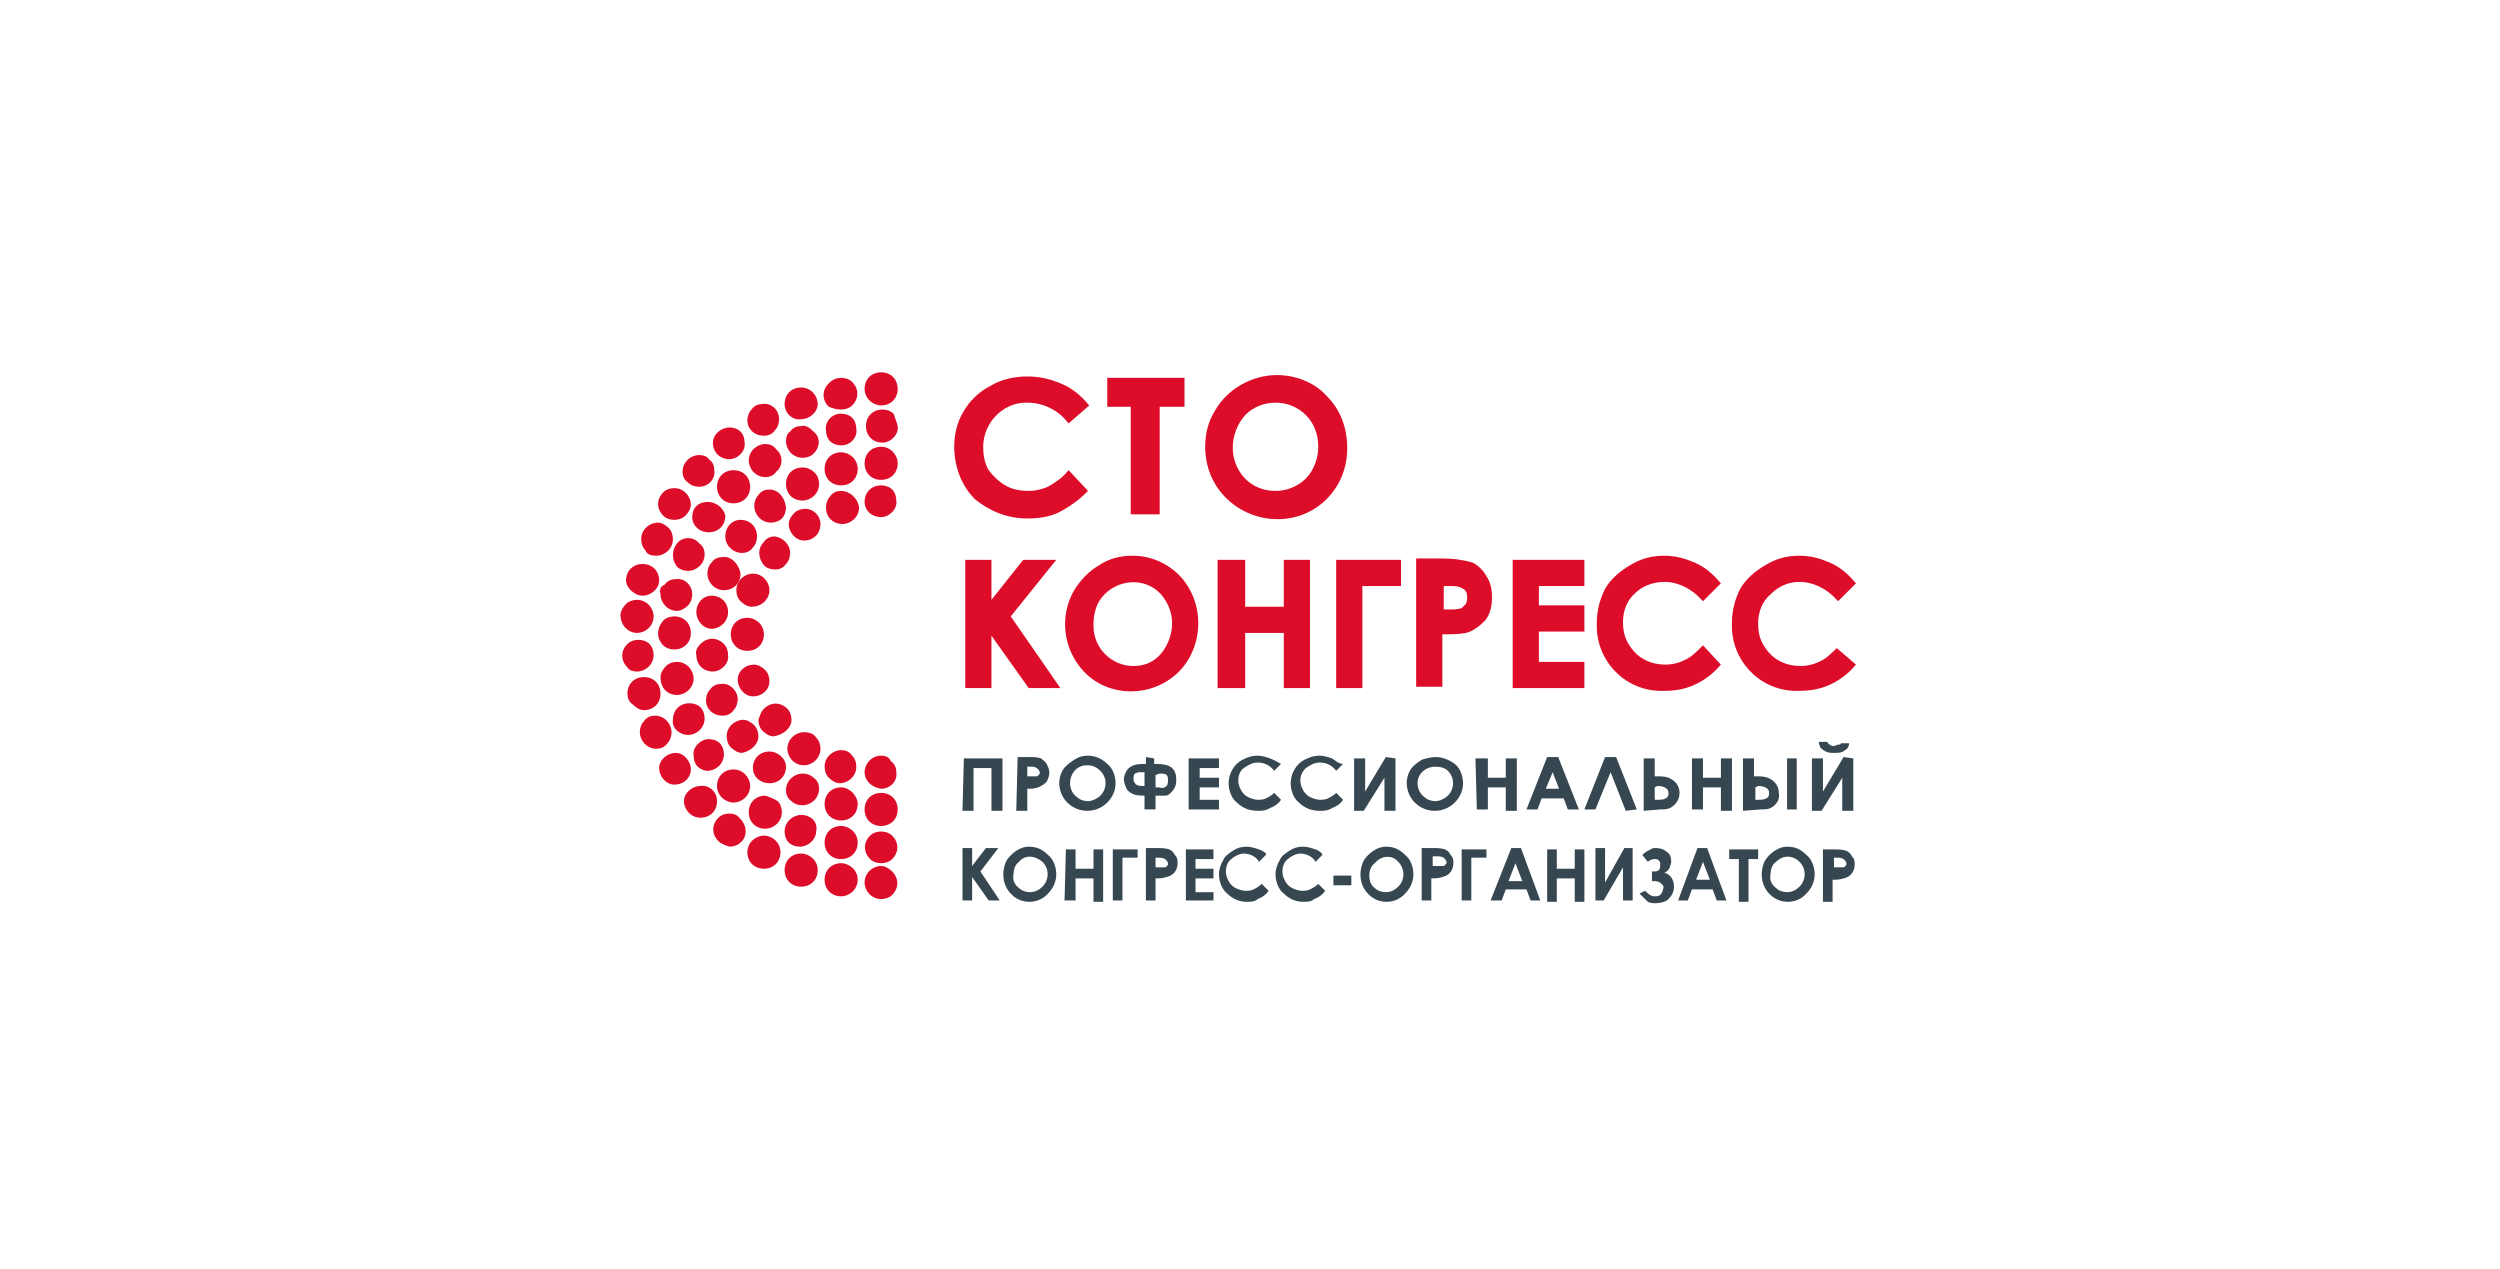 <?xml version="1.0" encoding="UTF-8"?> <!-- Generator: Adobe Illustrator 21.1.0, SVG Export Plug-In . SVG Version: 6.00 Build 0) --> <svg xmlns="http://www.w3.org/2000/svg" xmlns:xlink="http://www.w3.org/1999/xlink" id="Слой_1" x="0px" y="0px" viewBox="0 0 181.3 92" style="enable-background:new 0 0 181.3 92;" xml:space="preserve"> <style type="text/css"> .st0{fill:#DD0C29;} .st1{fill:#364751;} </style> <path class="st0" d="M49.1,50.4L49.1,50.4c0.6,0,1.2-0.5,1.2-1.2c0-0.6-0.5-1.2-1.2-1.2c-0.3,0-0.6,0.1-0.8,0.3 c-0.2,0.2-0.4,0.5-0.4,0.8C47.9,49.9,48.4,50.4,49.1,50.4z"></path> <path class="st0" d="M55.4,60.6L55.4,60.6c-0.6,0-1.2,0.5-1.2,1.2c0,0.7,0.5,1.2,1.2,1.2l0,0c0.7,0,1.2-0.5,1.2-1.2 S56,60.6,55.4,60.6L55.4,60.6z"></path> <path class="st0" d="M61,54.4L61,54.4c-0.6,0-1.2,0.5-1.2,1.2c0,0.3,0.1,0.6,0.3,0.8c0.2,0.2,0.5,0.4,0.8,0.4l0,0 c0.6,0,1.2-0.5,1.2-1.2c0-0.3-0.1-0.6-0.3-0.8C61.6,54.5,61.3,54.4,61,54.4z"></path> <path class="st0" d="M58.2,56.1L58.2,56.1c-0.6,0-1.2,0.5-1.2,1.2l0,0c0,0.3,0.1,0.6,0.4,0.8c0.2,0.2,0.5,0.3,0.8,0.3l0,0 c0.6,0,1.2-0.5,1.2-1.2c0-0.3-0.1-0.6-0.4-0.8C58.8,56.2,58.5,56.1,58.2,56.1L58.2,56.1z"></path> <path class="st0" d="M52.6,38.9c0,0.7,0.6,1.2,1.2,1.2l0,0c0.3,0,0.6-0.1,0.8-0.4c0.2-0.2,0.3-0.5,0.3-0.8l0,0 c0-0.7-0.5-1.2-1.2-1.2C53.1,37.7,52.6,38.2,52.6,38.9L52.6,38.9z"></path> <path class="st0" d="M56.2,38.9c-0.3,0-0.6,0.1-0.8,0.4c-0.5,0.5-0.4,1.2,0,1.7c0.2,0.2,0.5,0.3,0.8,0.3l0,0c0.3,0,0.6-0.1,0.8-0.4 c0.2-0.2,0.3-0.5,0.3-0.8C57.3,39.5,56.8,39,56.2,38.9C56.2,38.9,56.2,38.9,56.2,38.9z"></path> <path class="st0" d="M52.4,40.4L52.4,40.4c-0.3,0-0.6,0.1-0.8,0.4c-0.2,0.2-0.3,0.5-0.3,0.8c0,0.6,0.5,1.2,1.2,1.2l0,0 c0.7,0,1.2-0.5,1.2-1.2C53.6,40.9,53,40.3,52.4,40.4L52.4,40.4z"></path> <path class="st0" d="M47.6,40.3L47.6,40.3c0.6,0,1.2-0.5,1.2-1.2c0-0.3-0.1-0.6-0.3-0.8c-0.2-0.2-0.5-0.4-0.8-0.4 c-0.6,0-1.2,0.5-1.2,1.2c0,0.3,0.1,0.6,0.3,0.8C46.9,40.2,47.2,40.3,47.6,40.3L47.6,40.3z"></path> <path class="st0" d="M51.7,48.7L51.7,48.7c0.6,0,1.2-0.6,1.1-1.2c0-0.3-0.1-0.6-0.3-0.8c-0.5-0.5-1.2-0.5-1.7,0 c-0.2,0.2-0.4,0.5-0.3,0.8C50.5,48.2,51,48.7,51.7,48.7L51.7,48.7z"></path> <path class="st0" d="M55.8,56.8L55.8,56.8c0.7,0,1.2-0.5,1.2-1.2c0,0,0,0,0,0c0-0.6-0.6-1.1-1.2-1.1l0,0c-0.7,0-1.2,0.5-1.2,1.2 C54.6,56.3,55.1,56.8,55.8,56.8L55.8,56.8z"></path> <path class="st0" d="M58.1,59.1L58.1,59.1c-0.6,0-1.2,0.5-1.2,1.2c0,0.3,0.1,0.6,0.3,0.8c0.2,0.2,0.5,0.3,0.8,0.3l0,0 c0.6,0,1.2-0.5,1.2-1.2C59.3,59.6,58.8,59.1,58.1,59.1z"></path> <path class="st0" d="M54.2,44.8c-0.7,0-1.2,0.5-1.2,1.2c0,0.7,0.5,1.2,1.2,1.2l0,0c0.7,0,1.2-0.5,1.2-1.2 C55.4,45.3,54.8,44.8,54.2,44.8z"></path> <path class="st0" d="M61,59.9L61,59.9c-0.7,0-1.2,0.5-1.2,1.2s0.5,1.2,1.2,1.2l0,0l0,0c0.7,0,1.2-0.5,1.2-1.2S61.6,59.9,61,59.9z"></path> <path class="st0" d="M54.6,50.5L54.6,50.5c0.7,0,1.2-0.5,1.2-1.1c0-0.3-0.1-0.6-0.3-0.8c-0.2-0.2-0.5-0.4-0.8-0.4l0,0 c-0.7,0-1.2,0.5-1.2,1.1C53.5,49.9,54,50.5,54.6,50.5z"></path> <path class="st0" d="M55,53.4c0-0.3-0.1-0.6-0.3-0.8c-0.2-0.2-0.5-0.4-0.8-0.4l0,0c-0.6,0-1.2,0.5-1.2,1.2c0,0.3,0.1,0.6,0.3,0.8 c0.2,0.2,0.5,0.4,0.8,0.4l0,0C54.4,54.5,55,54,55,53.4L55,53.4z"></path> <path class="st0" d="M55.8,42.8c0-0.6-0.5-1.2-1.2-1.2l0,0c-0.6,0-1.2,0.5-1.2,1.2c0,0.3,0.1,0.6,0.3,0.8c0.2,0.2,0.5,0.4,0.8,0.4 l0,0C55.3,44,55.8,43.4,55.8,42.8L55.8,42.8z"></path> <path class="st0" d="M46.2,45.9L46.2,45.9c0.6,0,1.2-0.5,1.2-1.2c0-0.6-0.5-1.2-1.2-1.2c-0.3,0-0.6,0.1-0.8,0.3 c-0.2,0.2-0.4,0.5-0.4,0.8C45,45.4,45.6,45.9,46.2,45.9L46.2,45.9z"></path> <path class="st0" d="M48.1,46.8c0.2,0.2,0.5,0.3,0.8,0.3l0,0c0.7,0,1.2-0.5,1.2-1.2s-0.5-1.2-1.2-1.2c-0.3,0-0.6,0.1-0.8,0.3 C47.6,45.6,47.6,46.3,48.1,46.8C48.1,46.8,48.1,46.8,48.1,46.8L48.1,46.8z"></path> <path class="st0" d="M55.5,32.2c-0.6,0-1.2,0.5-1.2,1.2c0,0.6,0.5,1.2,1.2,1.2l0,0c0.3,0,0.6-0.1,0.8-0.4c0.5-0.4,0.5-1.2,0-1.6 c0,0,0,0,0,0C56.1,32.3,55.8,32.2,55.5,32.2z"></path> <path class="st0" d="M63.9,60.3L63.9,60.3c-0.3,0-0.6,0.1-0.8,0.3c-0.5,0.5-0.5,1.2,0,1.7c0.2,0.2,0.5,0.3,0.8,0.3l0,0 c0.3,0,0.6-0.1,0.8-0.3c0.5-0.5,0.5-1.2,0-1.7C64.5,60.4,64.2,60.3,63.9,60.3L63.9,60.3z"></path> <path class="st0" d="M53.2,58.2L53.2,58.2c0.6,0,1.2-0.5,1.2-1.2c0-0.6-0.5-1.2-1.2-1.2l0,0c-0.7,0-1.2,0.5-1.2,1.2 C52,57.7,52.6,58.2,53.2,58.2L53.2,58.2z"></path> <path class="st0" d="M46.2,48.7c0.6,0,1.2-0.5,1.2-1.2c0-0.3-0.1-0.6-0.3-0.8c-0.2-0.2-0.5-0.3-0.8-0.3l0,0c-0.3,0-0.6,0.1-0.8,0.3 c-0.5,0.5-0.5,1.2,0,1.7C45.6,48.6,45.9,48.7,46.2,48.7L46.2,48.7z"></path> <path class="st0" d="M55.4,31.6L55.4,31.6c0.3,0,0.6-0.1,0.8-0.4c0.2-0.2,0.3-0.5,0.3-0.8c0-0.7-0.6-1.2-1.2-1.1 c-0.3,0-0.6,0.1-0.8,0.4c-0.2,0.2-0.3,0.5-0.3,0.8C54.2,31.1,54.7,31.6,55.4,31.6z"></path> <path class="st0" d="M55.5,57.7L55.5,57.7c-0.7,0-1.2,0.5-1.2,1.2s0.5,1.2,1.2,1.2l0,0l0,0c0.6,0,1.2-0.5,1.2-1.2 c0-0.3-0.1-0.6-0.3-0.8C56.1,57.9,55.8,57.8,55.5,57.7L55.5,57.7z"></path> <path class="st0" d="M50.1,55.8c0-0.6-0.5-1.2-1.1-1.2c0,0,0,0,0,0l0,0c-0.6,0-1.2,0.5-1.2,1.1c0,0,0,0,0,0c0,0.6,0.5,1.2,1.1,1.2 c0,0,0,0,0,0l0,0C49.6,56.9,50.1,56.4,50.1,55.8C50.1,55.8,50.1,55.8,50.1,55.8L50.1,55.8z"></path> <path class="st0" d="M63.9,62.8c-0.6,0-1.2,0.5-1.2,1.2c0,0.6,0.5,1.2,1.2,1.2l0,0c0.3,0,0.6-0.1,0.8-0.3c0.5-0.5,0.5-1.2,0-1.7 C64.5,63,64.2,62.8,63.9,62.8L63.9,62.8z"></path> <path class="st0" d="M55.8,35.5L55.8,35.5c-0.3,0-0.6,0.1-0.8,0.4c-0.2,0.2-0.3,0.5-0.3,0.8c0,0.6,0.5,1.2,1.2,1.2l0,0 c0.3,0,0.6-0.1,0.8-0.3c0.2-0.2,0.3-0.5,0.3-0.8C56.9,36,56.4,35.5,55.8,35.5z"></path> <path class="st0" d="M57.4,52.2c0-0.3-0.1-0.6-0.3-0.8c-0.5-0.5-1.2-0.5-1.7,0c-0.2,0.2-0.3,0.5-0.4,0.8c0,0.3,0.1,0.6,0.3,0.8 c0.2,0.2,0.5,0.4,0.8,0.4l0,0C56.8,53.3,57.4,52.8,57.4,52.2L57.4,52.2z"></path> <path class="st0" d="M48.7,53.1c0-0.6-0.5-1.2-1.2-1.2c0,0,0,0,0,0l0,0c-0.3,0-0.6,0.1-0.8,0.4c-0.2,0.2-0.3,0.5-0.3,0.8 c0,0.6,0.5,1.2,1.2,1.2l0,0c0.3,0,0.6-0.1,0.8-0.4C48.6,53.7,48.7,53.4,48.7,53.1L48.7,53.1z"></path> <path class="st0" d="M58.1,30.9L58.1,30.9c-0.3,0-0.6,0.1-0.8,0.4C57.1,31.4,57,31.7,57,32c0,0.6,0.5,1.2,1.2,1.2l0,0 c0.3,0,0.6-0.1,0.8-0.3c0.5-0.5,0.5-1.2,0-1.6C58.7,31,58.4,30.8,58.1,30.9z"></path> <path class="st0" d="M64.8,30c-0.2-0.2-0.5-0.3-0.8-0.3l0,0c-0.7,0-1.2,0.5-1.2,1.2c0,0.7,0.5,1.2,1.2,1.2l0,0 c0.6,0,1.2-0.6,1.1-1.2C65,30.5,64.9,30.3,64.8,30L64.8,30z"></path> <path class="st0" d="M47.9,43.1c0,0.6,0.5,1.2,1.2,1.2c0,0,0,0,0,0l0,0c0.3,0,0.6-0.2,0.8-0.4c0.2-0.2,0.3-0.5,0.3-0.8 c0-0.7-0.6-1.2-1.2-1.1c-0.3,0-0.6,0.1-0.8,0.4C47.9,42.5,47.8,42.8,47.9,43.1L47.9,43.1z"></path> <path class="st0" d="M61,30L61,30c-0.7,0-1.2,0.6-1.1,1.2c0,0.3,0.1,0.6,0.3,0.8c0.2,0.2,0.5,0.3,0.8,0.3l0,0c0.7,0,1.2-0.6,1.1-1.2 c0-0.3-0.1-0.6-0.3-0.8C61.6,30.1,61.3,30,61,30z"></path> <path class="st0" d="M53.2,34.1L53.2,34.1c-0.7,0-1.2,0.5-1.2,1.2s0.5,1.2,1.2,1.2l0,0c0.7,0,1.2-0.5,1.2-1.2S53.9,34.1,53.2,34.1z"></path> <path class="st0" d="M63.9,54.8c-0.7,0-1.2,0.6-1.2,1.2c0,0,0,0,0,0c0,0.6,0.5,1.1,1.2,1.2l0,0c0.7,0,1.2-0.6,1.1-1.2 c0-0.3-0.1-0.6-0.4-0.8C64.5,54.9,64.2,54.8,63.9,54.8L63.9,54.8z"></path> <path class="st0" d="M50.5,44.4c0,0.6,0.5,1.2,1.1,1.2c0,0,0,0,0,0l0,0c0.6,0,1.2-0.5,1.2-1.2s-0.5-1.2-1.2-1.2 C51,43.2,50.5,43.7,50.5,44.4L50.5,44.4z"></path> <path class="st0" d="M61,35.6c-0.3,0-0.6,0.1-0.8,0.4c-0.2,0.2-0.3,0.5-0.3,0.8c0,0.7,0.5,1.2,1.2,1.2l0,0c0.6,0,1.2-0.5,1.2-1.2 C62.2,36.1,61.6,35.6,61,35.6z"></path> <path class="st0" d="M63.9,29.4L63.9,29.4c0.7,0,1.2-0.5,1.2-1.2s-0.5-1.2-1.2-1.2l0,0l0,0c-0.7,0-1.2,0.5-1.2,1.2 S63.3,29.4,63.9,29.4z"></path> <path class="st0" d="M46.6,43.2L46.6,43.2c0.6,0,1.2-0.5,1.2-1.1c0,0,0,0,0,0c0-0.7-0.5-1.2-1.2-1.2s-1.2,0.5-1.2,1.2 C45.4,42.6,46,43.2,46.6,43.2L46.6,43.2z"></path> <path class="st0" d="M48.9,37.7L48.9,37.7c0.3,0,0.6-0.1,0.8-0.3c0.2-0.2,0.4-0.5,0.4-0.8c0-0.6-0.5-1.2-1.2-1.2 c-0.3,0-0.6,0.1-0.8,0.3c-0.5,0.5-0.5,1.2,0,1.7C48.3,37.6,48.6,37.7,48.9,37.7L48.9,37.7z"></path> <path class="st0" d="M49.1,39.4c-0.4,0.5-0.4,1.2,0,1.7c0.2,0.2,0.5,0.3,0.8,0.3l0,0c0.6,0,1.2-0.5,1.2-1.2c0-0.3-0.1-0.6-0.4-0.8 C50.3,38.9,49.5,38.9,49.1,39.4L49.1,39.4z"></path> <path class="st0" d="M50.8,57L50.8,57c-0.6,0-1.2,0.5-1.2,1.1c0,0,0,0,0,0c0,0.6,0.5,1.2,1.2,1.2c0,0,0,0,0,0l0,0 c0.7,0,1.2-0.5,1.2-1.2S51.4,56.9,50.8,57L50.8,57z"></path> <path class="st0" d="M52.4,51.9L52.4,51.9c0.3,0,0.6-0.1,0.8-0.4c0.2-0.2,0.3-0.5,0.3-0.8c0-0.6-0.6-1.2-1.2-1.1 c-0.3,0-0.6,0.1-0.8,0.4c-0.2,0.2-0.3,0.5-0.3,0.8C51.2,51.4,51.7,51.9,52.4,51.9C52.4,51.9,52.4,51.9,52.4,51.9L52.4,51.9z"></path> <path class="st0" d="M52.9,59c-0.3,0-0.6,0.1-0.8,0.3c-0.5,0.5-0.5,1.2,0,1.7c0.2,0.2,0.5,0.3,0.8,0.4l0,0c0.3,0,0.6-0.1,0.8-0.3 c0.5-0.4,0.5-1.2,0-1.7C53.5,59.1,53.2,59,52.9,59L52.9,59z"></path> <path class="st0" d="M52.9,33.3L52.9,33.3c0.6,0,1.2-0.6,1.1-1.2c0-0.3-0.1-0.6-0.3-0.8c-0.2-0.2-0.5-0.3-0.8-0.3 c-0.6,0-1.2,0.5-1.2,1.1C51.7,32.8,52.2,33.3,52.9,33.3C52.8,33.3,52.8,33.3,52.9,33.3L52.9,33.3z"></path> <path class="st0" d="M50.7,35.3L50.7,35.3c0.7,0,1.2-0.6,1.1-1.2c0-0.3-0.1-0.6-0.4-0.8C51.3,33.1,51,33,50.7,33 c-0.6,0-1.2,0.5-1.2,1.2c0,0.3,0.1,0.6,0.4,0.8C50.1,35.2,50.4,35.3,50.7,35.3L50.7,35.3z"></path> <path class="st0" d="M58.1,30.4L58.1,30.4c0.6,0,1.2-0.5,1.2-1.1c0,0,0,0,0,0l0,0c0-0.6-0.5-1.2-1.2-1.2l0,0c-0.7,0-1.2,0.5-1.2,1.2 S57.5,30.5,58.1,30.4L58.1,30.4z"></path> <path class="st0" d="M58.3,53.1c-0.6,0-1.2,0.5-1.2,1.2c0,0.6,0.5,1.2,1.2,1.2c0.6,0,1.2-0.5,1.2-1.2c0-0.3-0.1-0.6-0.3-0.8 C59,53.2,58.7,53.1,58.3,53.1z"></path> <path class="st0" d="M58.4,36.9c-0.3,0-0.6,0.1-0.8,0.3c-0.2,0.2-0.4,0.5-0.4,0.8c0,0.6,0.5,1.2,1.1,1.2c0,0,0,0,0,0l0,0 c0.7,0,1.2-0.5,1.2-1.2C59.5,37.4,59,36.9,58.4,36.9L58.4,36.9z"></path> <path class="st0" d="M61,62.6L61,62.6c-0.7,0-1.2,0.5-1.2,1.2S60.3,65,61,65l0,0l0,0c0.6,0,1.2-0.5,1.2-1.2 C62.2,63.1,61.6,62.6,61,62.6C61,62.6,61,62.6,61,62.6L61,62.6z"></path> <path class="st0" d="M61,57.1L61,57.1c-0.7,0-1.2,0.5-1.2,1.2c0,0.7,0.5,1.2,1.2,1.2l0,0c0.7,0,1.2-0.5,1.2-1.2 C62.2,57.7,61.6,57.1,61,57.1z"></path> <path class="st0" d="M61,32.8L61,32.8c-0.7,0-1.2,0.5-1.2,1.2c0,0.7,0.5,1.2,1.2,1.2l0,0c0.7,0,1.2-0.5,1.2-1.2 C62.2,33.3,61.6,32.8,61,32.8z"></path> <path class="st0" d="M61,29.7L61,29.7c0.3,0,0.6-0.1,0.8-0.3c0.5-0.5,0.5-1.2,0-1.7c-0.2-0.2-0.5-0.3-0.8-0.3 c-0.3,0-0.6,0.1-0.9,0.4c-0.5,0.5-0.5,1.2,0,1.7C60.4,29.6,60.6,29.7,61,29.7L61,29.7z"></path> <path class="st0" d="M58.2,33.9L58.2,33.9c-0.7,0-1.2,0.5-1.2,1.2c0,0.7,0.5,1.2,1.2,1.2l0,0c0.6,0,1.2-0.5,1.2-1.2 c0-0.3-0.1-0.6-0.3-0.8C58.8,34,58.5,33.9,58.2,33.9L58.2,33.9z"></path> <path class="st0" d="M63.9,57.5L63.9,57.5c-0.7,0-1.2,0.5-1.2,1.2c0,0.7,0.5,1.2,1.2,1.2l0,0c0.7,0,1.2-0.5,1.2-1.2 C65.1,58,64.6,57.5,63.9,57.5z"></path> <path class="st0" d="M63.9,37.5L63.9,37.5c0.6,0,1.2-0.6,1.1-1.2c0-0.3-0.1-0.6-0.3-0.8c-0.2-0.2-0.5-0.3-0.8-0.3l0,0 c-0.7,0-1.2,0.5-1.2,1.2C62.7,37,63.2,37.5,63.9,37.5L63.9,37.5z"></path> <path class="st0" d="M58.1,61.9L58.1,61.9c-0.7,0-1.2,0.5-1.2,1.2c0,0.7,0.5,1.2,1.2,1.2l0,0c0.7,0,1.2-0.5,1.2-1.2 C59.3,62.4,58.7,61.9,58.1,61.9z"></path> <path class="st0" d="M51.3,36.4c-0.3,0-0.6,0.1-0.8,0.3c-0.2,0.2-0.3,0.5-0.3,0.8c0,0.6,0.5,1.1,1.2,1.1l0,0c0.7,0,1.2-0.5,1.2-1.2 C52.5,36.9,52,36.4,51.3,36.4L51.3,36.4z"></path> <path class="st0" d="M63.9,32.4L63.9,32.4c-0.7,0-1.2,0.5-1.2,1.2c0,0.7,0.5,1.2,1.2,1.2l0,0l0,0c0.7,0,1.2-0.5,1.2-1.2 C65.1,33,64.6,32.4,63.9,32.4z"></path> <path class="st0" d="M51.3,55.9L51.3,55.9c0.6,0,1.2-0.5,1.2-1.2c0-0.3-0.1-0.6-0.3-0.8c-0.2-0.2-0.5-0.3-0.8-0.3 c-0.6,0-1.2,0.6-1.1,1.2c0,0.3,0.1,0.6,0.3,0.8C50.7,55.7,51,55.9,51.3,55.9L51.3,55.9z"></path> <path class="st0" d="M49.9,53.3L49.9,53.3c0.6,0,1.2-0.5,1.2-1.2c0,0,0,0,0,0c0-0.3-0.1-0.6-0.3-0.8c-0.2-0.2-0.5-0.3-0.8-0.3l0,0 c-0.7,0-1.2,0.5-1.2,1.2C48.7,52.8,49.3,53.3,49.9,53.3L49.9,53.3L49.9,53.3z"></path> <path class="st0" d="M46.7,51.5c0.7,0,1.2-0.5,1.2-1.2c0-0.7-0.5-1.2-1.2-1.2c-0.7,0-1.2,0.5-1.2,1.2c0,0.3,0.1,0.6,0.4,0.8 C46.1,51.3,46.4,51.5,46.7,51.5z"></path> <path class="st1" d="M69.8,65.3h0.7v-1.7l1.2,1.7h0.8l-1.4-2.1l1.3-1.7h-0.9l-1,1.3v-1.3h-0.7V65.3z M73.7,61.7 c-0.3,0.2-0.5,0.4-0.7,0.7c-0.4,0.8-0.3,1.8,0.3,2.4c0.7,0.8,2,0.8,2.7,0c0,0,0,0,0,0c0.4-0.4,0.6-0.9,0.6-1.4 c0-0.5-0.2-1.1-0.6-1.4c-0.4-0.4-0.8-0.6-1.4-0.6C74.3,61.4,74,61.5,73.7,61.7L73.7,61.7z M75.6,62.5c0.5,0.5,0.5,1.3,0,1.8 c-0.2,0.2-0.5,0.4-0.9,0.4c-0.3,0-0.6-0.1-0.8-0.3c-0.3-0.2-0.5-0.6-0.4-1c0-0.3,0.1-0.7,0.4-0.9C74.3,62,75,62,75.6,62.5 C75.5,62.5,75.5,62.5,75.6,62.5L75.6,62.5z M77.2,65.3H78v-1.6h1.3v1.7h0.7v-3.8h-0.7V63H78v-1.4h-0.7L77.2,65.3L77.2,65.3z M80.7,65.3h0.7v-3.1h1.1v-0.6h-1.8L80.7,65.3L80.7,65.3z M83.1,65.3h0.7v-1.6c0.3,0,0.5,0,0.8-0.1c0.5-0.1,0.8-0.5,0.8-1 c0-0.2,0-0.4-0.2-0.6c-0.1-0.2-0.2-0.3-0.4-0.4c-0.3-0.1-0.6-0.1-0.9-0.1h-0.8L83.1,65.3L83.1,65.3z M83.8,62.2H84 c0.2,0,0.3,0,0.5,0.1c0.1,0.1,0.2,0.2,0.2,0.3c0,0.1,0,0.2-0.1,0.2c0,0.1-0.1,0.1-0.2,0.1c-0.1,0-0.2,0-0.4,0h-0.2V62.2L83.8,62.2z M86,65.3h2v-0.6h-1.3v-1H88v-0.7h-1.3v-0.7H88v-0.7h-2L86,65.3L86,65.3z M91.3,61.6c-0.3-0.1-0.6-0.2-0.9-0.2c-0.4,0-0.7,0.1-1,0.3 c-0.3,0.2-0.6,0.4-0.7,0.7c-0.2,0.3-0.3,0.7-0.3,1c0,0.5,0.2,1.1,0.6,1.4c0.4,0.4,0.9,0.6,1.4,0.6c0.3,0,0.6,0,0.8-0.2 c0.3-0.1,0.6-0.3,0.8-0.6l-0.5-0.5c-0.2,0.2-0.4,0.3-0.6,0.4c-0.2,0.1-0.4,0.1-0.6,0.1c-0.2,0-0.5-0.1-0.7-0.2 c-0.2-0.1-0.4-0.3-0.5-0.5c-0.1-0.2-0.2-0.4-0.2-0.7c0-0.3,0.1-0.7,0.4-0.9c0.2-0.2,0.6-0.4,0.9-0.4c0.4,0,0.9,0.2,1.1,0.6l0.5-0.5 C91.9,61.9,91.6,61.7,91.3,61.6L91.3,61.6z M95.4,61.6c-0.3-0.1-0.6-0.2-0.9-0.2c-0.4,0-0.7,0.1-1,0.3c-0.3,0.2-0.6,0.4-0.7,0.7 c-0.2,0.3-0.3,0.7-0.3,1c0,0.5,0.2,1.1,0.6,1.4c0.4,0.4,0.9,0.6,1.4,0.6c0.3,0,0.6,0,0.8-0.2c0.3-0.1,0.6-0.3,0.8-0.6l-0.5-0.5 c-0.2,0.2-0.4,0.3-0.6,0.4c-0.2,0.1-0.4,0.1-0.6,0.1c-0.2,0-0.5-0.1-0.7-0.2c-0.2-0.1-0.4-0.3-0.5-0.5c-0.1-0.2-0.2-0.4-0.2-0.7 c0-0.3,0.1-0.7,0.4-0.9c0.2-0.2,0.6-0.4,0.9-0.4c0.4,0,0.9,0.2,1.1,0.6l0.5-0.5C95.9,61.9,95.7,61.7,95.4,61.6L95.4,61.6z M96.7,64.2H98v-0.7h-1.3L96.7,64.2L96.7,64.2z M99.6,61.7c-0.3,0.2-0.5,0.4-0.7,0.7c-0.4,0.8-0.3,1.8,0.3,2.4c0.7,0.8,2,0.8,2.7,0 c0,0,0,0,0,0c0.4-0.4,0.6-0.9,0.6-1.4c0-0.5-0.2-1.1-0.6-1.4c-0.4-0.4-0.8-0.6-1.4-0.6C100.2,61.4,99.9,61.5,99.6,61.7L99.6,61.7z M101.4,62.5c0.5,0.5,0.5,1.3,0,1.8c-0.2,0.2-0.5,0.4-0.9,0.4c-0.3,0-0.6-0.1-0.8-0.3c-0.3-0.2-0.4-0.6-0.4-0.9 c0-0.3,0.1-0.7,0.4-0.9C100.2,62,101,62,101.4,62.5C101.5,62.5,101.5,62.5,101.4,62.5L101.4,62.5z M103.1,65.3h0.7v-1.6 c0.3,0,0.5,0,0.8-0.1c0.5-0.1,0.8-0.5,0.8-1c0-0.2,0-0.4-0.2-0.6c-0.1-0.2-0.2-0.3-0.4-0.4c-0.3-0.1-0.6-0.1-0.9-0.1h-0.8V65.3 L103.1,65.3z M103.9,62.1h0.3c0.2,0,0.3,0,0.5,0.1c0.1,0.1,0.2,0.2,0.2,0.3c0,0.1,0,0.2-0.1,0.2c0,0.1-0.1,0.1-0.2,0.1 c-0.1,0-0.2,0-0.4,0h-0.3L103.9,62.1L103.9,62.1z M106,65.3h0.7v-3.1h1.1v-0.6H106L106,65.3L106,65.3z M108.1,65.3h0.8l0.3-0.8h1.5 l0.3,0.8h0.7l-1.4-3.8h-0.7L108.1,65.3L108.1,65.3z M110.4,63.9h-1l0.5-1.3L110.4,63.9z M112.2,65.4h0.7v-1.7h1.3v1.7h0.7v-3.8h-0.7 V63h-1.3v-1.4h-0.7L112.2,65.4L112.2,65.4z M117.8,61.5l-1.4,2.5v-2.5h-0.7v3.8h0.6l1.4-2.4v2.4h0.7v-3.8H117.8z M118.9,64.8 c0.2,0.2,0.4,0.4,0.6,0.6c0.2,0.1,0.4,0.1,0.6,0.1c0.3,0,0.7-0.1,0.9-0.3c0.2-0.2,0.4-0.5,0.4-0.9c0-0.4-0.2-0.9-0.7-1 c0.2-0.1,0.3-0.2,0.4-0.4c0-0.1,0.1-0.3,0.1-0.4c0-0.3-0.1-0.6-0.3-0.7c-0.2-0.2-0.5-0.3-0.8-0.3c-0.1,0-0.3,0-0.4,0.1 c-0.2,0.1-0.4,0.2-0.6,0.4l0.4,0.5c0.1-0.1,0.3-0.2,0.5-0.2c0.1,0,0.2,0,0.3,0.1c0.1,0.1,0.1,0.2,0.1,0.3c0,0.1,0,0.3-0.1,0.4 c-0.1,0.1-0.3,0.1-0.4,0.1h-0.1v0.7h0.1c0.2,0,0.4,0,0.6,0.2c0.1,0.1,0.2,0.2,0.1,0.4c0,0.1-0.1,0.3-0.2,0.4 c-0.1,0.1-0.3,0.1-0.4,0.1c-0.3,0-0.5-0.2-0.7-0.4L118.9,64.8L118.9,64.8z M121.7,65.3h0.7l0.3-0.8h1.5l0.3,0.8h0.7l-1.4-3.8h-0.7 C123.1,61.5,121.7,65.3,121.7,65.3z M124,63.8h-1l0.5-1.3L124,63.8L124,63.8z M125.4,62.3h0.7v3.1h0.7v-3.1h0.7v-0.7h-2.1 L125.4,62.3L125.4,62.3z M128.7,61.7c-0.3,0.2-0.5,0.4-0.7,0.7c-0.4,0.8-0.3,1.8,0.3,2.4c0.7,0.8,2,0.8,2.7,0c0,0,0,0,0,0 c0.4-0.4,0.6-0.9,0.6-1.4c0-0.5-0.2-1.1-0.6-1.4c-0.4-0.4-0.8-0.6-1.4-0.6C129.3,61.4,129,61.5,128.7,61.7L128.7,61.7z M130.5,62.5 c0.5,0.5,0.5,1.3,0,1.8c-0.2,0.2-0.5,0.4-0.9,0.4c-0.3,0-0.6-0.1-0.8-0.3c-0.3-0.2-0.5-0.6-0.4-1c0-0.3,0.1-0.7,0.4-0.9 C129.3,62,130,62,130.5,62.5C130.5,62.5,130.5,62.5,130.5,62.5L130.5,62.5z M132.2,65.4h0.7v-1.6c0.3,0,0.5,0,0.8-0.1 c0.5-0.1,0.8-0.5,0.8-1c0-0.2,0-0.4-0.2-0.6c-0.1-0.2-0.2-0.3-0.4-0.4c-0.3-0.1-0.6-0.1-0.9-0.1h-0.8L132.2,65.4L132.2,65.4z M133,62.2h0.2c0.2,0,0.3,0,0.5,0.1c0.1,0.1,0.2,0.2,0.2,0.3c0,0.1,0,0.2-0.1,0.2c0,0.1-0.1,0.1-0.2,0.1c-0.1,0-0.2,0-0.4,0H133 V62.2L133,62.2z"></path> <path class="st1" d="M69.8,58.8h0.8v-3.1h1.3v3.1h0.8V55h-2.8L69.8,58.8L69.8,58.8z M73.7,58.8h0.8v-1.6c0.3,0,0.5,0,0.8-0.1 c0.2-0.1,0.4-0.2,0.6-0.4c0.1-0.2,0.2-0.4,0.2-0.7c0-0.2-0.1-0.4-0.2-0.6c-0.1-0.2-0.3-0.3-0.4-0.4c-0.3-0.1-0.6-0.1-0.9-0.1h-0.8 L73.7,58.8L73.7,58.8z M74.5,55.6h0.2c0.2,0,0.3,0,0.5,0.1c0.1,0.1,0.2,0.2,0.2,0.3c0,0.1,0,0.2-0.1,0.2c0,0.1-0.1,0.1-0.2,0.1 c-0.1,0-0.3,0-0.4,0h-0.2V55.6L74.5,55.6z M77.9,55.1c-0.3,0.2-0.6,0.4-0.8,0.7c-0.5,0.8-0.3,1.8,0.3,2.4c0.8,0.8,2.1,0.8,2.9,0 c0.4-0.4,0.6-0.9,0.6-1.4c0-0.5-0.2-1.1-0.6-1.4c-0.4-0.4-0.9-0.6-1.4-0.6C78.5,54.8,78.2,54.9,77.9,55.1L77.9,55.1z M79.8,55.9 c0.5,0.5,0.5,1.3,0,1.8c-0.2,0.2-0.6,0.4-0.9,0.4c-0.3,0-0.6-0.1-0.8-0.3c-0.3-0.2-0.5-0.6-0.5-1c0-0.7,0.5-1.3,1.2-1.3 c0,0,0,0,0.1,0C79.3,55.5,79.6,55.7,79.8,55.9z M83.1,54.9v0.5c-0.3,0-0.6,0-0.9,0.1c-0.2,0.1-0.4,0.2-0.5,0.4 c-0.1,0.2-0.2,0.4-0.2,0.6c0,0.2,0.1,0.5,0.2,0.7c0.1,0.2,0.3,0.3,0.5,0.4c0.3,0.1,0.5,0.1,0.8,0.1v1h0.8v-1c0.2,0,0.5,0,0.7,0 c0.2,0,0.3-0.1,0.4-0.2c0.1-0.1,0.2-0.2,0.3-0.4c0.1-0.2,0.1-0.4,0.1-0.6c0-0.8-0.5-1.1-1.4-1.1h-0.2V55L83.1,54.9z M83.1,57h-0.2 c-0.2,0-0.3,0-0.5-0.1c-0.1-0.1-0.2-0.2-0.2-0.4c0-0.1,0-0.3,0.1-0.4c0.2-0.1,0.3-0.1,0.5-0.1h0.2V57L83.1,57z M84.1,56.1 c0.2,0,0.4,0,0.5,0.1c0.1,0.1,0.1,0.2,0.1,0.4c0,0.1,0,0.3-0.1,0.4c-0.1,0.1-0.3,0.2-0.5,0.1h-0.3v-0.9L84.1,56.1z M86.2,58.7h2.2 V58H87v-0.9h1.4v-0.7H87v-0.7h1.4V55h-2.2L86.2,58.7L86.2,58.7z M92.1,55c-0.3-0.1-0.6-0.2-0.9-0.2c-0.4,0-0.7,0.1-1.1,0.3 c-0.6,0.3-1,1-1,1.7c0,0.5,0.2,1.1,0.6,1.4c0.4,0.4,0.9,0.6,1.5,0.6c0.3,0,0.6,0,0.9-0.2c0.3-0.1,0.6-0.3,0.8-0.6l-0.5-0.5 c-0.2,0.2-0.4,0.3-0.6,0.4c-0.2,0.1-0.4,0.1-0.6,0.1c-0.2,0-0.5-0.1-0.7-0.2c-0.2-0.1-0.4-0.3-0.5-0.5c-0.1-0.2-0.2-0.4-0.2-0.7 c0-0.3,0.1-0.7,0.4-0.9c0.3-0.2,0.6-0.4,1-0.4c0.5,0,0.9,0.2,1.2,0.6l0.5-0.5C92.7,55.3,92.4,55.1,92.1,55L92.1,55z M96.6,55 c-0.3-0.1-0.6-0.2-0.9-0.2c-0.4,0-0.7,0.1-1.1,0.3c-0.6,0.3-1,1-1,1.7c0,0.5,0.2,1.1,0.6,1.4c0.4,0.4,0.9,0.6,1.5,0.6 c0.3,0,0.6,0,0.9-0.2c0.3-0.1,0.6-0.3,0.8-0.6l-0.5-0.5c-0.2,0.2-0.4,0.3-0.6,0.4c-0.2,0.1-0.4,0.1-0.6,0.1c-0.2,0-0.5-0.1-0.7-0.2 c-0.2-0.1-0.4-0.3-0.5-0.5c-0.1-0.2-0.2-0.4-0.2-0.7c0-0.3,0.1-0.6,0.4-0.9c0.3-0.2,0.6-0.4,1-0.4c0.5,0,0.9,0.2,1.2,0.6l0.5-0.5 C97.1,55.4,96.9,55.2,96.6,55L96.6,55z M100.5,54.9L99,57.4V55h-0.8v3.8h0.7l1.5-2.4v2.4h0.8V55L100.5,54.9z M103.1,55.1 c-0.3,0.2-0.6,0.4-0.8,0.7c-0.5,0.8-0.3,1.8,0.3,2.4c0.8,0.8,2.1,0.8,2.9,0c0.4-0.4,0.6-0.9,0.6-1.4c0-0.5-0.2-1.1-0.6-1.4 c-0.4-0.3-0.9-0.5-1.4-0.5C103.8,54.9,103.4,55,103.1,55.1L103.1,55.1z M105,55.9c0.5,0.5,0.5,1.3,0,1.8c-0.2,0.2-0.6,0.4-0.9,0.4 c-0.3,0-0.6-0.1-0.8-0.3c-0.3-0.2-0.5-0.6-0.5-1c0-0.7,0.6-1.2,1.3-1.2C104.5,55.6,104.8,55.7,105,55.9L105,55.9z M107.1,58.7h0.8 v-1.6h1.3v1.7h0.8V55h-0.8v1.4h-1.3V55H107L107.1,58.7L107.1,58.7z M110.7,58.7h0.8l0.3-0.8h1.6l0.3,0.8h0.8l-1.5-3.8h-0.8 L110.7,58.7L110.7,58.7z M113.2,57.2h-1.1l0.5-1.2l0.5,1.3L113.2,57.2z M118.7,58.7l-1.5-3.8h-0.8l-1.5,3.8h0.8l1.1-2.7l1.1,2.8 L118.7,58.7z M120.4,58.7c0.2,0,0.5,0,0.7-0.1c0.4-0.2,0.7-0.6,0.7-1.1c0-0.5-0.3-0.9-0.8-1.1c-0.3-0.1-0.5-0.1-0.8-0.1h-0.2V55 h-0.8v3.8L120.4,58.7z M120.2,57c0.5,0,0.8,0.2,0.8,0.5c0,0.1,0,0.3-0.2,0.4c-0.2,0.1-0.4,0.1-0.6,0.1h-0.2v-0.9L120.2,57z M122.7,58.7h0.8v-1.6h1.3v1.7h0.8V55h-0.8v1.4h-1.3V55h-0.8V58.7L122.7,58.7z M129.6,58.7h0.7V55h-0.7V58.7L129.6,58.7z M127.7,58.7c0.2,0,0.5,0,0.7-0.1c0.4-0.2,0.7-0.6,0.6-1.1c0-0.5-0.3-0.9-0.8-1.1c-0.3-0.1-0.5-0.1-0.8-0.1h-0.2V55h-0.8v3.8 L127.7,58.7z M127.5,57c0.5,0,0.8,0.2,0.8,0.5c0,0.1,0,0.3-0.2,0.4c-0.2,0.1-0.4,0.1-0.6,0.1h-0.2v-0.9L127.5,57z M133.7,54.9 l-1.5,2.5V55h-0.8v3.8h0.7l1.5-2.4v2.4h0.8V55L133.7,54.9z M132,54.2c0.1,0.1,0.2,0.2,0.4,0.3c0.2,0.1,0.4,0.1,0.6,0.1 c0.3,0,0.6,0,0.8-0.2c0.2-0.1,0.3-0.3,0.3-0.5h-0.6c0,0.1-0.1,0.1-0.2,0.1c-0.1,0-0.2,0.1-0.3,0.1c-0.1,0-0.2,0-0.3-0.1 c-0.1,0-0.1-0.1-0.2-0.2h-0.6C131.9,54,132,54.1,132,54.2L132,54.2z"></path> <polygon class="st0" points="93.1,44 90.3,44 90.3,40.6 88.3,40.6 88.3,49.9 90.3,49.9 90.3,45.9 93.1,45.9 93.1,49.9 95,49.9 95,40.6 93.1,40.6 "></polygon> <path class="st0" d="M82.1,40.3c-0.8,0-1.7,0.2-2.4,0.7c-0.7,0.4-1.3,1-1.8,1.8c-1.1,1.9-0.8,4.3,0.7,5.9c1.8,1.9,4.9,1.9,6.8,0.1 c0,0,0,0,0.1-0.1c0.9-0.9,1.4-2.2,1.4-3.5c0-1.3-0.5-2.6-1.4-3.5C84.6,40.8,83.4,40.3,82.1,40.3z M85,45.2c0,0.8-0.3,1.6-0.8,2.2 c-0.5,0.6-1.2,0.9-2,0.9c-1.6,0-2.9-1.3-2.9-2.9c0,0,0-0.1,0-0.1c0-0.8,0.2-1.6,0.8-2.2c1.1-1.1,2.9-1.2,4-0.1c0,0,0,0,0.1,0.1 C84.7,43.7,85,44.4,85,45.2L85,45.2z"></path> <polygon class="st0" points="76.6,40.6 74.2,40.6 71.9,43.5 71.9,40.6 70,40.6 70,49.9 71.9,49.9 71.9,46.1 74.6,49.9 76.9,49.9 73.3,44.7 "></polygon> <polygon class="st0" points="109.7,49.9 114.9,49.9 114.9,48 111.6,48 111.6,45.8 114.9,45.8 114.9,43.9 111.6,43.9 111.6,42.5 114.9,42.5 114.9,40.6 109.7,40.6 "></polygon> <path class="st0" d="M120.7,42.2c1,0,2,0.5,2.7,1.3l0.1,0.1l1.3-1.3l-0.1-0.1c-0.5-0.6-1.1-1.1-1.8-1.4c-0.7-0.3-1.4-0.5-2.2-0.5 c-0.9,0-1.7,0.2-2.5,0.7c-0.7,0.4-1.4,1-1.8,1.7c-0.4,0.8-0.6,1.6-0.6,2.5c-0.1,2.6,1.9,4.8,4.5,4.9c0.1,0,0.2,0,0.4,0 c0.7,0,1.4-0.1,2.1-0.4c0.7-0.3,1.4-0.8,1.9-1.4l0.1-0.1l-1.3-1.4l-0.1,0.1c-0.4,0.4-0.8,0.8-1.3,1c-0.4,0.2-0.9,0.3-1.3,0.3 c-0.5,0-1.1-0.1-1.6-0.4c-0.4-0.2-0.8-0.6-1.1-1.1c-0.3-0.5-0.4-1-0.4-1.6c0-0.8,0.3-1.6,0.9-2.1C119.1,42.5,119.9,42.2,120.7,42.2z "></path> <path class="st0" d="M133.2,47c-0.4,0.4-0.8,0.8-1.3,1c-0.4,0.2-0.9,0.3-1.3,0.3c-0.5,0-1.1-0.1-1.6-0.4c-0.4-0.2-0.8-0.6-1.1-1.1 c-0.3-0.5-0.4-1-0.4-1.6c0-0.8,0.3-1.6,0.9-2.1c0.6-0.6,1.3-0.9,2.1-0.9c1,0,2,0.5,2.7,1.3l0.1,0.1l1.3-1.3l-0.1-0.1 c-0.5-0.6-1.1-1.1-1.8-1.4c-0.7-0.3-1.4-0.5-2.2-0.5c-0.9,0-1.7,0.2-2.5,0.7c-0.7,0.4-1.4,1-1.8,1.7c-0.4,0.8-0.6,1.6-0.6,2.5 c-0.1,2.6,1.9,4.8,4.5,4.9c0.1,0,0.2,0,0.4,0c0.7,0,1.4-0.1,2.1-0.4c0.7-0.3,1.4-0.8,1.9-1.4l0.1-0.1L133.2,47L133.2,47z"></path> <path class="st0" d="M106.8,40.8c-0.7-0.2-1.4-0.3-2.2-0.3h-1.9v9.3h1.9V46c0.6,0,1.2,0,1.7-0.1c0.5-0.1,1-0.5,1.4-0.9 c0.4-0.5,0.5-1.1,0.5-1.7c0-0.5-0.1-1.1-0.4-1.5C107.6,41.4,107.2,41,106.8,40.8z M106.4,43.3c0,0.2,0,0.3-0.1,0.5 c-0.1,0.1-0.2,0.2-0.3,0.3c-0.3,0.1-0.6,0.1-0.9,0.1h-0.4v-1.7h0.4c0.4,0,0.7,0,1,0.2C106.3,42.8,106.4,43,106.4,43.3z"></path> <polygon class="st0" points="96.9,49.9 98.8,49.9 98.8,42.5 101.6,42.5 101.6,40.6 96.9,40.6 "></polygon> <polygon class="st0" points="82,37.3 84.1,37.3 84.1,29.5 85.9,29.5 85.9,27.4 80.3,27.4 80.3,29.5 82,29.5 "></polygon> <path class="st0" d="M96.2,28.7c-0.9-1-2.3-1.5-3.6-1.5c-1.8,0-3.6,1-4.5,2.6c-0.5,0.8-0.7,1.7-0.7,2.6c0,1.4,0.5,2.7,1.5,3.7 c2,2,5.3,2.1,7.3,0.1c0,0,0,0,0,0c1-1,1.5-2.3,1.5-3.7C97.7,31,97.2,29.7,96.2,28.7z M92.5,29.2c0.8,0,1.6,0.3,2.2,0.9l0,0 c0.6,0.6,0.9,1.4,0.9,2.3c0,0.8-0.3,1.7-0.9,2.3c-0.6,0.6-1.4,0.9-2.2,0.9c-0.7,0-1.4-0.2-2-0.7c-0.7-0.6-1.1-1.5-1.1-2.4 c0-0.9,0.3-1.7,0.9-2.4C90.9,29.5,91.7,29.2,92.5,29.2z"></path> <path class="st0" d="M74.5,37.6c0.8,0,1.5-0.1,2.2-0.4c0.8-0.4,1.5-0.9,2.1-1.5l0.1-0.1l-1.4-1.5l-0.1,0.1C77,34.7,76.5,35,76,35.3 c-0.5,0.2-0.9,0.3-1.4,0.3c-0.6,0-1.2-0.1-1.7-0.4c-0.5-0.3-0.9-0.7-1.2-1.1c-0.3-0.5-0.4-1.1-0.4-1.7c0-1.7,1.4-3.2,3.1-3.2 c0,0,0.1,0,0.1,0c1.1,0,2.2,0.5,2.9,1.4l0.1,0.1l1.5-1.3l-0.1-0.1c-0.5-0.6-1.2-1.2-2-1.5l0,0c-0.7-0.3-1.5-0.5-2.4-0.5 c-0.9,0-1.9,0.2-2.7,0.7c-0.8,0.4-1.5,1.1-1.9,1.8c-0.5,0.8-0.7,1.7-0.7,2.6c0,1.4,0.5,2.8,1.5,3.8C71.8,37.1,73.1,37.6,74.5,37.6z"></path> </svg> 
